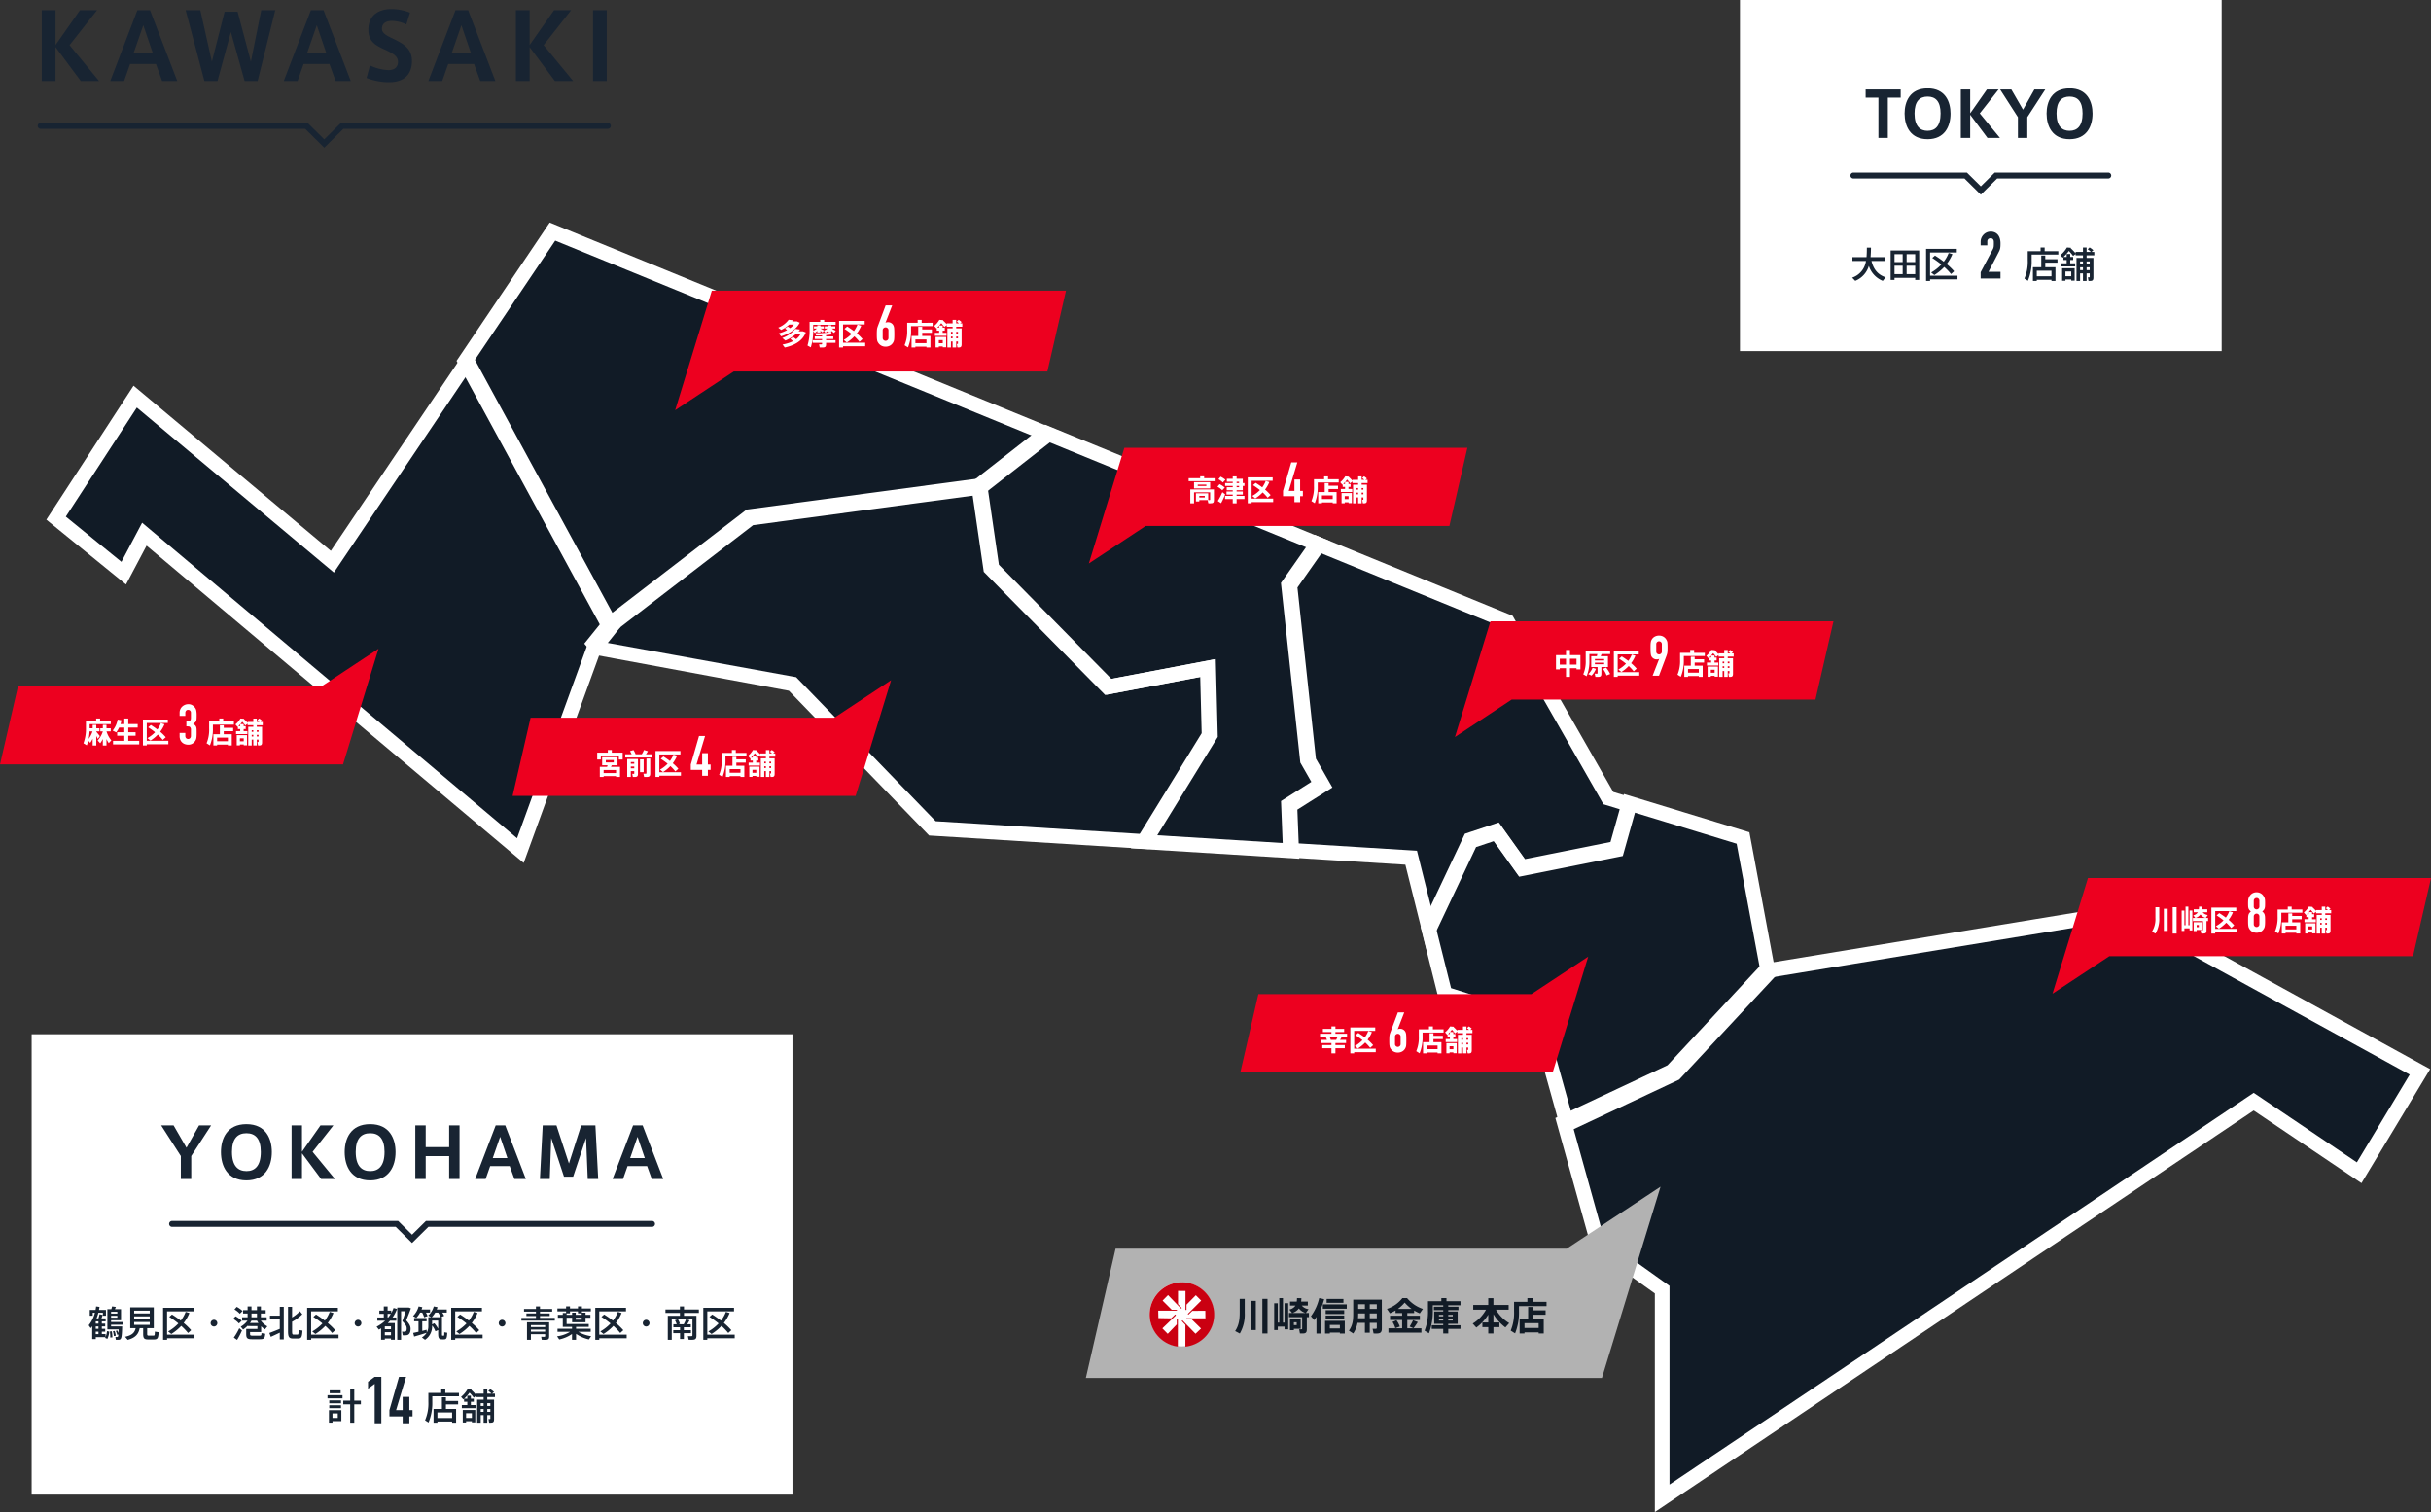 <svg xmlns="http://www.w3.org/2000/svg" xmlns:xlink="http://www.w3.org/1999/xlink" width="1080" height="671.772" viewBox="0 0 1080 671.772"><rect x="0" y="0" width="1080" height="671.772" fill="#333333" stroke="none"/><defs><clipPath id="a"><rect width="1080" height="572.904" fill="none"/></clipPath><clipPath id="b"><rect width="28.665" height="28.583" fill="none"/></clipPath><clipPath id="c"><rect width="138.346" height="15.763" fill="none"/></clipPath></defs><g transform="translate(-405.939 -4007.48)"><path d="M0,0H338V204.54H0Z" transform="translate(420 4466.987)" fill="#fff"/><path d="M0,0H214V156H0Z" transform="translate(1178.939 4007.48)" fill="#fff"/><path d="M335.715,309.262l-7.26-7.176H229.1a1.315,1.315,0,1,1,0-2.63H329.536l6.179,6.108,6.179-6.108H442.33a1.315,1.315,0,0,1,0,2.63H342.975Z" transform="translate(253.285 4250.47)" fill="#182432"/><path d="M355.085,310.469l-8.481-8.383H229.1a1.315,1.315,0,1,1,0-2.63H347.685l7.4,7.315,7.4-7.315H481.071a1.315,1.315,0,0,1,0,2.63h-117.5Z" transform="translate(194.915 3762.635)" fill="#182432"/><path d="M-132.16-2.624l-.736.176a7.752,7.752,0,0,1,.4,2.1l.864-.1A7.785,7.785,0,0,0-132.16-2.624Zm3.584-2.752V-6.592h-5.136V-7.36h4.416v-4.928h-2.72l.432-.992-1.68-.24c-.08.352-.192.784-.336,1.232h-1.76v8.976h5.008l-.08,1.648a8.281,8.281,0,0,0-.544-1.168l-.656.24a6.471,6.471,0,0,1,.64,1.712l.512-.128c-.1,1.056-.24,1.1-.464,1.1-.208,0-.576-.016-.848-.032l.176,1.264c.3.016.7.016.944.016,1.488,0,1.744-.3,1.888-5.952h-4.928v-.768Zm-5.136-3.136V-9.36h2.768v.848Zm2.768-2.624v.8h-2.768v-.8ZM-136.16.08v-1.3h-1.664V-2.3h1.5V-3.552h-1.5V-4.624h1.5V-5.856h-1.5V-6.88h1.7V-8.192H-138c.224-.544.416-1.088.56-1.536l-1.408-.32c-.112.512-.272,1.2-.48,1.856h-.848a20.7,20.7,0,0,0,.816-2.5h2v1.3h1.376v-2.544h-3.1l.24-1.36-1.52-.208c-.064.544-.144,1.056-.24,1.568h-2.576v2.544h1.328v-1.3h.96a14.288,14.288,0,0,1-2.768,5.552l.9,1.3.672-.848V1.024h1.568V.144h4.336l-.192.336,1.008.432a9.081,9.081,0,0,0,.864-3.232l-1.024-.208A8.314,8.314,0,0,1-136.16.08Zm-3.152-3.632h-1.216V-4.624h1.216Zm0-2.3h-1.216V-6.88h1.216ZM-140.528-2.3h1.216v1.088h-1.216Zm6.272-.048A13.489,13.489,0,0,1-134.08.32l.944-.064a13.609,13.609,0,0,0-.272-2.736Zm19.984.032c-.032,1.664-.08,1.792-.688,1.792h-2c-.576,0-.72-.144-.72-.832V-3.84h2.944V-13.1H-125.2V-3.84h2.4c-.4,1.856-1.456,3.152-4.688,3.824l1.168,1.376c3.568-.976,4.8-2.656,5.312-5.2h1.552v2.5c0,2.048.448,2.528,2.32,2.528h2.3c1.728,0,2.08-.368,2.256-3.232Zm-9.184-9.312h6.912v1.248h-6.912Zm0,2.528h6.912v1.248h-6.912Zm0,2.528h6.912v1.264h-6.912Zm26.8,5.6h-12.176V-11.3H-96.96v-1.6h-13.648V1.344h1.776V.64h12.176Zm-11.7-1.424,1.408,1.136a21.6,21.6,0,0,0,4.4-3.6A26.245,26.245,0,0,1-99.52-1.7l1.376-1.248a27.735,27.735,0,0,0-3.312-3.216,18.972,18.972,0,0,0,2.544-4.416l-1.664-.5A15.141,15.141,0,0,1-102.752-7.2a47.3,47.3,0,0,0-3.9-2.72l-1.216,1.056a44.843,44.843,0,0,1,4.048,2.912A19.359,19.359,0,0,1-108.352-2.4ZM-88-7.568A1.5,1.5,0,0,0-89.488-6.08,1.5,1.5,0,0,0-88-4.592,1.5,1.5,0,0,0-86.512-6.08,1.5,1.5,0,0,0-88-7.568Zm11.488-2.688,1.216-1.216a12.33,12.33,0,0,0-2.592-1.84L-78.9-12.16A10.445,10.445,0,0,1-76.512-10.256Zm-.4,4.32,1.216-1.2A11.2,11.2,0,0,0-78.432-9.12L-79.44-7.968A10.008,10.008,0,0,1-76.912-5.936Zm9.04,5.424h-3.056c-.832,0-1.04-.128-1.04-.768v-.848h4.928v-2.56a10.76,10.76,0,0,0,1.68,1.376l1.072-1.344A9.12,9.12,0,0,1-67.2-7.2h2.624V-8.7h-2.576v-1.664h2.128v-1.488h-2.128V-13.5H-68.9v1.648h-2.432V-13.5h-1.728v1.648h-2.016v1.488h2.016V-8.7H-75.5v1.5h2.416a9.968,9.968,0,0,1-3.024,2.688l1.04,1.28a13.019,13.019,0,0,0,2.1-1.76v.208H-68.7V-3.5H-73.68v2.24c0,1.9.5,2.352,2.592,2.352h3.344c1.952,0,2.32-.3,2.528-2.448l-1.68-.288C-66.928-.608-67.008-.512-67.872-.512Zm-3.456-9.856H-68.9V-8.7h-2.432Zm-.656,4.208a10.266,10.266,0,0,0,.656-1.04h2.448a9.778,9.778,0,0,0,.608,1.04Zm-7.2,6.5,1.44,1.04a31.213,31.213,0,0,0,2.192-4.208l-1.216-.992A25.707,25.707,0,0,1-79.184.336Zm20.416-9.744H-63.12V-7.76h4.352v4.224c-1.536.656-3.52,1.424-4.624,1.824l.64,1.728c1.024-.448,2.624-1.2,3.984-1.856V1.152h1.776v-14.48h-1.776ZM-50.4-3.056c-.016,1.936-.08,2.064-.608,2.064h-1.616c-.512,0-.672-.192-.672-1.552V-6.7a19.175,19.175,0,0,0,4.544-3.328l-1.088-1.344A15.477,15.477,0,0,1-53.3-8.608v-4.72H-55.1V-2.56c0,2.72.512,3.328,2.336,3.328h1.888c1.648,0,2-.4,2.192-3.536Zm17.744,2.08H-44.832V-11.3H-32.96v-1.6H-46.608V1.344h1.776V.64h12.176ZM-44.352-2.4l1.408,1.136a21.6,21.6,0,0,0,4.4-3.6A26.245,26.245,0,0,1-35.52-1.7l1.376-1.248A27.735,27.735,0,0,0-37.456-6.16a18.972,18.972,0,0,0,2.544-4.416l-1.664-.5A15.141,15.141,0,0,1-38.752-7.2a47.3,47.3,0,0,0-3.9-2.72l-1.216,1.056a44.841,44.841,0,0,1,4.048,2.912A19.359,19.359,0,0,1-44.352-2.4ZM-24-7.568A1.5,1.5,0,0,0-25.488-6.08,1.5,1.5,0,0,0-24-4.592,1.5,1.5,0,0,0-22.512-6.08,1.5,1.5,0,0,0-24-7.568Zm23.488-5.1-.928-.336H-6.576V1.344h1.7v-12.7h2.016c-.4,1.344-.9,2.864-1.456,4.4C-2.864-5.552-2.384-4.7-2.384-3.76c0,.832-.16,1.392-.816,1.472A6.526,6.526,0,0,1-4.432-2.32l.288,1.632A7.6,7.6,0,0,0-2.208-.752C-1.04-1.008-.656-2.272-.656-3.6c0-1.152-.56-2.192-1.936-3.712C-1.84-9.168-1.12-10.96-.512-12.672Zm-7.712-.144A13.124,13.124,0,0,1-9.248-10.56v-1.088h-1.616V-13.5h-1.7v1.856h-1.968v1.44h1.968v1.6h-2.864v1.456h3.472A17.7,17.7,0,0,1-15.76-4.5l1.024,1.312.976-.592v5.1H-12.1V.768H-9.36v.544h1.7v-7.44h-3.12c.336-.336.688-.672.992-1.024h2.784V-8.608H-8.656A17.1,17.1,0,0,0-6.672-12.4ZM-12.1-.688V-2.064H-9.36V-.688Zm2.736-2.7H-12.1v-1.28H-9.36Zm-1.5-5.216v-1.6h1.408a13.68,13.68,0,0,1-1.12,1.6Zm14.448-2.16h.9a8.964,8.964,0,0,1,.88,2.08l1.52-.528a7.814,7.814,0,0,0-.72-1.552H8v-1.376H4.224c.128-.336.24-.688.336-1.04L2.912-13.5A9.768,9.768,0,0,1,.432-9.216l1.456.8A11.552,11.552,0,0,0,3.584-10.768ZM14.32-2.016c0,1.44-.048,1.52-.24,1.52h-.528c-.224,0-.256-.112-.256-.992V-8.72h-.432l1.392-.592a9.257,9.257,0,0,0-.832-1.456h2v-1.376H10.96c.128-.336.256-.688.352-1.04L9.648-13.5A8.8,8.8,0,0,1,7.184-9.456L8.5-8.72H7.232v3.952a5.746,5.746,0,0,1-.656,2.816L6.448-3.136l-1.92.5V-6.912H6.464V-8.336H.928v1.424H2.864v4.656L.5-1.728.928-.112c1.44-.4,3.888-1.136,5.552-1.68A6.55,6.55,0,0,1,4.368.288L5.76,1.328A7.054,7.054,0,0,0,8.9-4.736v-.32a8.916,8.916,0,0,1,1.456,2.592L11.6-3.008v1.5c0,2.112.336,2.64,1.776,2.656h.768c1.072-.016,1.36-.352,1.488-2.96ZM9.888-6.032,8.9-5.52v-1.7h2.7v3.648A11.689,11.689,0,0,0,9.888-6.032ZM12.7-8.72H8.736A10.709,10.709,0,0,0,10.3-10.768h1.3A9.261,9.261,0,0,1,12.7-8.72ZM31.344-.976H19.168V-11.3H31.04v-1.6H17.392V1.344h1.776V.64H31.344ZM19.648-2.4l1.408,1.136a21.6,21.6,0,0,0,4.4-3.6A26.245,26.245,0,0,1,28.48-1.7l1.376-1.248A27.735,27.735,0,0,0,26.544-6.16a18.972,18.972,0,0,0,2.544-4.416l-1.664-.5A15.141,15.141,0,0,1,25.248-7.2a47.3,47.3,0,0,0-3.9-2.72L20.128-8.864a44.842,44.842,0,0,1,4.048,2.912A19.359,19.359,0,0,1,19.648-2.4ZM40-7.568A1.5,1.5,0,0,0,38.512-6.08,1.5,1.5,0,0,0,40-4.592,1.5,1.5,0,0,0,41.488-6.08,1.5,1.5,0,0,0,40-7.568Zm16.832-.848v-.816h4.32V-10.4h-4.32v-.784h5.424v-1.2H56.832V-13.5H55.04v1.12h-5.3v1.2h5.3v.784H50.8v1.168h4.24v.816H48.576V-7.2H63.424V-8.416Zm4.08,1.936H51.056V1.344H52.8V-1.168h6.336v.816c0,.272-.112.352-.528.352-.384,0-.9,0-1.248-.032l.256,1.36c.448.016,1.04.032,1.456.032,1.408,0,1.84-.336,1.84-1.568ZM59.136-5.2v.864H52.8V-5.2ZM52.8-2.3v-.912h6.336V-2.3ZM79.568-.272a15.594,15.594,0,0,1-5.7-1.968H79.36V-3.6h-6.5v-.816H78.5V-5.68h-9.84V-8.5h2.432v2.032h5.984V-8.5h2.16v-1.28h-2.16v-.96H75.456v-.56h3.968v-1.312H75.456v-.912H73.712v.912H70.16v-.912H68.432v.912H64.576V-11.3h3.856v.7H66.96v.816H64.784V-8.5H66.96v4.08h4.1V-3.6H64.624v1.36h5.568A14.471,14.471,0,0,1,64.416-.224l.96,1.408a15.76,15.76,0,0,0,5.68-2.432V1.344h1.808V-1.312a16.327,16.327,0,0,0,5.7,2.48Zm-4.192-7.36H72.72V-8.5h2.656Zm-6.72-2.784h1.5v-.88h3.552v.88h1.664v.64H72.72v-.96H71.088v.96H68.656ZM95.344-.976H83.168V-11.3H95.04v-1.6H81.392V1.344h1.776V.64H95.344ZM83.648-2.4l1.408,1.136a21.6,21.6,0,0,0,4.4-3.6A26.245,26.245,0,0,1,92.48-1.7l1.376-1.248A27.735,27.735,0,0,0,90.544-6.16a18.972,18.972,0,0,0,2.544-4.416l-1.664-.5A15.141,15.141,0,0,1,89.248-7.2a47.3,47.3,0,0,0-3.9-2.72L84.128-8.864a44.843,44.843,0,0,1,4.048,2.912A19.359,19.359,0,0,1,83.648-2.4ZM104-7.568a1.5,1.5,0,0,0-1.488,1.488A1.5,1.5,0,0,0,104-4.592a1.5,1.5,0,0,0,1.488-1.488A1.5,1.5,0,0,0,104-7.568Zm19.9,5.936V-2.944h-3.152V-4.256h3.088V-5.568h-1.584c.4-.624.768-1.264,1.04-1.792l-1.552-.48a18.2,18.2,0,0,1-1.056,2.272h-2.352l.656-.24a7.321,7.321,0,0,0-.9-2.032l-1.312.48a6.721,6.721,0,0,1,.784,1.792H116.1v1.312h2.96v1.312h-3.008v1.312h3.008V.976h1.7V-1.632Zm3.52-8.976v-1.536h-6.608V-13.5h-1.808v1.36h-6.432v1.536h6.432V-9.36h-5.392v10.7h1.76v-9.2h9.2V-.72c0,.368-.144.448-.656.448-.416,0-.976,0-1.36-.032l.32,1.616c.432.016,1.024.016,1.472.016,1.5,0,2-.4,2-1.84V-9.36h-5.536v-1.248Zm15.92,9.632H131.168V-11.3H143.04v-1.6H129.392V1.344h1.776V.64h12.176ZM131.648-2.4l1.408,1.136a21.6,21.6,0,0,0,4.4-3.6A26.245,26.245,0,0,1,140.48-1.7l1.376-1.248a27.736,27.736,0,0,0-3.312-3.216,18.972,18.972,0,0,0,2.544-4.416l-1.664-.5A15.141,15.141,0,0,1,137.248-7.2a47.3,47.3,0,0,0-3.9-2.72l-1.216,1.056a44.841,44.841,0,0,1,4.048,2.912A19.358,19.358,0,0,1,131.648-2.4Z" transform="translate(589 4601.412)" fill="#182432"/><path d="M-6.368-9.92H-8.144v5.168h-3.712v6.1h1.712v-.5h6.528v.5H-1.84v-6.1H-6.368v-2H-.944V-8.288H-6.368Zm2.752,9.2h-6.528V-3.2h6.528ZM-6.64-11.856V-13.5H-8.448v1.648H-14.16v4A19.062,19.062,0,0,1-15.632.288l1.536.992a22.335,22.335,0,0,0,1.68-9.152v-2.48H-.576v-1.5ZM1.12,1.264H2.592V.7H5.168v.5h1.52V-4.3H1.12ZM5.168-2.848v2.1H2.592v-2.1Zm10.256-7.184v-1.5H14.1l.9-.752a9.738,9.738,0,0,0-1.68-1.248l-.848.816a8.758,8.758,0,0,1,1.44,1.184H12V-13.5H10.384v1.968H7.12v.624A23.733,23.733,0,0,0,4.912-13.2l.1-.176L3.264-13.52A12.686,12.686,0,0,1,.352-10.1L1.376-8.96l.32-.288v1.312h1.44V-6.48H.7V-5.1H6.928V-6.48H4.72V-7.936h1.3V-9.312H4.72v-1.3H3.136v1.3H1.76a18.4,18.4,0,0,0,2.352-2.672A17.953,17.953,0,0,1,5.984-9.76l1.136-.864v.592h3.264v1.168H7.5V1.344H9.1V-2h1.28V1.344H12V-2h1.376V-.464c0,.16-.064.208-.272.208-.16,0-.368,0-.544-.016l.272,1.616h.7c1.12,0,1.488-.336,1.488-1.568v-8.64H12v-1.168Zm-5.04,2.72V-6.08H9.1V-7.312ZM9.1-3.456V-4.72h1.28v1.264Zm2.9,0V-4.72h1.376v1.264Zm1.376-3.856V-6.08H12V-7.312Z" transform="translate(610.408 4638.197)" fill="#182432"/><path d="M-1.264-4.208h-5.52V1.328h1.568V.672h3.952Zm-1.6,1.44V-.752H-5.216V-2.768Zm1.28-10.256H-6.448v1.312h4.864Zm.16,4.464H-6.64v1.3h5.216ZM-6.64-5.088h5.216v-1.3H-6.64ZM7.408-8.448H4.464V-13.5H2.656v5.056H-.416v1.664H2.656V1.344H4.464V-6.784H7.408ZM-7.424-9.456H-.752v-1.392H-7.424Z" transform="translate(558.861 4638.197)" fill="#182432"/><path d="M-6.293,0V-17.516l-2.958,2.175v-3.132l2.958-2.175h2.958V0ZM6.148,0V-3.074H.261V-5.858l4.263-14.79H7.656L3.219-5.858H6.148v-5.887H9.106v5.887h1.421v2.784H9.106V0Z" transform="translate(578.685 4639.826)" fill="#182432"/><path d="M-94.627-23.808l-5.58,9.92-5.735-9.92h-5.518l8.742,13.609V0H-98.1V-10.2l8.835-13.609Zm21.049-.558c-8.742,0-11.315,6.572-11.315,12.369C-84.894-5.7-82.011.62-73.579.62c8.4,0,11.284-6.324,11.284-12.586C-62.295-17.794-64.868-24.366-73.579-24.366Zm0,20.863C-77.237-3.5-80-5.7-80-12.028c0-5.921,2.48-8.308,6.417-8.308s6.386,2.387,6.386,8.308C-67.193-5.766-69.859-3.5-73.579-3.5Zm29.388-8.556,9.238-11.749h-5.735L-48.9-12.09V-23.808h-4.619V0H-48.9V-11.408L-40.408,0h6.138Zm25.575-12.307c-8.742,0-11.315,6.572-11.315,12.369C-29.93-5.7-27.047.62-18.615.62c8.4,0,11.284-6.324,11.284-12.586C-7.331-17.794-9.9-24.366-18.615-24.366Zm0,20.863c-3.658,0-6.417-2.2-6.417-8.525,0-5.921,2.48-8.308,6.417-8.308s6.386,2.387,6.386,8.308C-12.229-5.766-14.9-3.5-18.615-3.5ZM16.477-23.808v9.641H6.061v-9.641H1.442V0H6.061V-10.168H16.477V0H21.1V-23.808Zm24.924,0H37.153L28.039,0h4.65L34.7-5.735h8.68L45.461,0h5.084ZM35.851-9.3l3.286-9.455L42.361-9.3Zm45.6-14.508H75.128L69.7-6.882,64.154-23.808H58.047L56.807,0h4.371l.651-18.2L67.5-1.023h4.061L77.3-18.2,78.042,0h4.65Zm20.987,0H98.192L89.078,0h4.65l2.015-5.735h8.68L106.5,0h5.084ZM96.891-9.3l3.286-9.455L103.4-9.3Z" transform="translate(589 4531.288)" fill="#182432"/><path d="M-113.16-15.949l12.218-15.539h-7.585l-10.865,15.5v-15.5H-125.5V0h6.109V-15.088L-108.158,0h8.118Zm35.752-15.539h-5.617L-95.079,0h6.15l2.665-7.585h11.48L-72.037,0h6.724ZM-84.747-12.3-80.4-24.805-76.137-12.3ZM-28-31.488-32.6-8.61l-5.9-22.181H-44.28L-49.938-8.61l-5.125-22.878h-6.519L-53.259,0h5.822l5.945-21.771L-35.383,0H-29.6l7.831-31.488Zm27.675,0H-5.945L-18,0h6.15l2.665-7.585H2.3L5.043,0h6.724ZM-7.667-12.3l4.346-12.505L.943-12.3Zm38.13-6.56c-2.747-1.312-4.838-2.378-4.838-4.346,0-2.993,2.624-3.526,4.592-3.526a15.266,15.266,0,0,1,6.232,1.6l1.64-5.248a22.5,22.5,0,0,0-8.528-1.6c-3.977,0-9.963,1.763-9.963,9.143,0,5.207,3.034,6.97,7.421,8.938,4.018,1.8,5.74,3.157,5.74,5.33,0,2.911-2.255,3.731-4.223,3.731a21.285,21.285,0,0,1-8.241-2.091L18.778-1.353A27.567,27.567,0,0,0,28.823.533C34.03.533,38.95-1.681,38.95-8.938,38.95-14.555,34.932-16.687,30.463-18.86ZM63.919-31.488H58.3L46.248,0H52.4l2.665-7.585h11.48L69.29,0h6.724ZM56.58-12.3l4.346-12.505L65.19-12.3Zm40.877-3.649,12.218-15.539H102.09L91.225-15.99v-15.5H85.116V0h6.109V-15.088L102.459,0h8.118Zm21.935-15.539V0H125.5V-31.488Z" transform="translate(550 4043.48)" fill="#182432"/><path d="M335.715,309.262l-7.26-7.176H279.1a1.315,1.315,0,1,1,0-2.63h50.436l6.179,6.108,6.179-6.108H392.33a1.315,1.315,0,0,1,0,2.63H342.975Z" transform="translate(950.224 3784.709)" fill="#182432"/><path d="M-14.864-7.52h6.176V-9.2H-15.28c.128-1.36.176-2.784.192-4.24l-1.824-.016c-.016,1.488-.032,2.912-.16,4.256h-6.256v1.68h6.016A9.1,9.1,0,0,1-23.456-.112L-22.08,1.3a10.323,10.323,0,0,0,6.048-6.64A10.651,10.651,0,0,0-9.84,1.312L-8.56-.272C-11.808-1.328-13.92-3.584-14.864-7.52Zm8.512-4.656V.9h1.728V-.032H4.56V.9H6.336V-12.176ZM4.56-7.024H.752v-3.52H4.56Zm-5.568-3.52v3.52H-4.624v-3.52ZM-4.624-5.408h3.616V-1.68H-4.624ZM.752-1.68V-5.408H4.56V-1.68Zm22.592.7H11.168V-11.3H23.04v-1.6H9.392V1.344h1.776V.64H23.344ZM11.648-2.4l1.408,1.136a21.6,21.6,0,0,0,4.4-3.6A26.245,26.245,0,0,1,20.48-1.7l1.376-1.248A27.735,27.735,0,0,0,18.544-6.16a18.972,18.972,0,0,0,2.544-4.416l-1.664-.5A15.141,15.141,0,0,1,17.248-7.2a47.3,47.3,0,0,0-3.9-2.72L12.128-8.864a44.842,44.842,0,0,1,4.048,2.912A19.359,19.359,0,0,1,11.648-2.4Z" transform="translate(1252.227 4130.943)" fill="#182432"/><path d="M-6.368-9.92H-8.144v5.168h-3.712v6.1h1.712v-.5h6.528v.5H-1.84v-6.1H-6.368v-2H-.944V-8.288H-6.368Zm2.752,9.2h-6.528V-3.2h6.528ZM-6.64-11.856V-13.5H-8.448v1.648H-14.16v4A19.062,19.062,0,0,1-15.632.288l1.536.992a22.335,22.335,0,0,0,1.68-9.152v-2.48H-.576v-1.5ZM1.12,1.264H2.592V.7H5.168v.5h1.52V-4.3H1.12ZM5.168-2.848v2.1H2.592v-2.1Zm10.256-7.184v-1.5H14.1l.9-.752a9.738,9.738,0,0,0-1.68-1.248l-.848.816a8.758,8.758,0,0,1,1.44,1.184H12V-13.5H10.384v1.968H7.12v.624A23.733,23.733,0,0,0,4.912-13.2l.1-.176L3.264-13.52A12.686,12.686,0,0,1,.352-10.1L1.376-8.96l.32-.288v1.312h1.44V-6.48H.7V-5.1H6.928V-6.48H4.72V-7.936h1.3V-9.312H4.72v-1.3H3.136v1.3H1.76a18.4,18.4,0,0,0,2.352-2.672A17.953,17.953,0,0,1,5.984-9.76l1.136-.864v.592h3.264v1.168H7.5V1.344H9.1V-2h1.28V1.344H12V-2h1.376V-.464c0,.16-.064.208-.272.208-.16,0-.368,0-.544-.016l.272,1.616h.7c1.12,0,1.488-.336,1.488-1.568v-8.64H12v-1.168Zm-5.04,2.72V-6.08H9.1V-7.312ZM9.1-3.456V-4.72h1.28v1.264Zm2.9,0V-4.72h1.376v1.264Zm1.376-3.856V-6.08H12V-7.312Z" transform="translate(1320.939 4130.943)" fill="#182432"/><path d="M-4.408,0V-2.784L.928-12.847a3.674,3.674,0,0,0,.464-1.319q.058-.565.058-1.406,0-.377-.015-.8a1.935,1.935,0,0,0-.159-.74,1.373,1.373,0,0,0-.435-.537A1.385,1.385,0,0,0,0-17.864a1.462,1.462,0,0,0-1.059.377,1.46,1.46,0,0,0-.391,1.1V-14.7H-4.408v-1.624a4.37,4.37,0,0,1,.348-1.74A4.49,4.49,0,0,1-3.1-19.488a4.343,4.343,0,0,1,1.392-.972,4.219,4.219,0,0,1,1.74-.363,4.336,4.336,0,0,1,1.986.421,3.963,3.963,0,0,1,1.378,1.146A4.994,4.994,0,0,1,4.161-17.6a7.654,7.654,0,0,1,.247,1.972q0,.754-.029,1.261a7.633,7.633,0,0,1-.116.971,4.281,4.281,0,0,1-.29.928q-.2.464-.551,1.131L-.928-2.958H4.408V0Z" transform="translate(1290.272 4131.201)" fill="#182432"/><path d="M-51.17-21.5v3.612h5.684V0h4.172V-17.892H-35.6V-21.5Zm27.524-.5c-7.9,0-10.22,5.936-10.22,11.172,0,5.684,2.6,11.4,10.22,11.4,7.588,0,10.192-5.712,10.192-11.368C-13.454-16.072-15.778-22.008-23.646-22.008Zm0,18.844c-3.3,0-5.8-1.988-5.8-7.7,0-5.348,2.24-7.5,5.8-7.5s5.768,2.156,5.768,7.5C-17.878-5.208-20.286-3.164-23.646-3.164ZM-.462-10.892,7.882-21.5H2.7L-4.718-10.92V-21.5H-8.89V0h4.172V-10.3L2.954,0H8.5ZM23.786-21.5l-5.04,8.96-5.18-8.96H8.582l7.9,12.292V0H20.65V-9.212L28.63-21.5Zm15.652-.5c-7.9,0-10.22,5.936-10.22,11.172,0,5.684,2.6,11.4,10.22,11.4C47.026.56,49.63-5.152,49.63-10.808,49.63-16.072,47.306-22.008,39.438-22.008Zm0,18.844c-3.3,0-5.8-1.988-5.8-7.7,0-5.348,2.24-7.5,5.8-7.5s5.768,2.156,5.768,7.5C45.206-5.208,42.8-3.164,39.438-3.164Z" transform="translate(1285.939 4068.761)" fill="#182432"/><g transform="translate(405.939 4106.349)"><path d="M10.846,128.5l29.932,24.336L49.909,135.6l166.4,139.934,32.47-89.234,89.289,16.224,61.892,63.885,213.078,13.182,15.22,60.841,41.6,13.182,27.395,98.361,28.411,20.281v92.275l261.78-175.426,46.674,31.435,26.889-44.617L931.643,304.943,771.327,331.308,760.166,271.48,700.3,253.228l-44.644-78.08L231.533,1.748,192.861,59.124l-59.75,88.644L45.852,74.758Z" transform="translate(14.07 2.267)" fill="#111b26"/><path d="M196.3,24.106l67.624,124.426-8.906,11.2-34,93.514L53.489,112.286l-9.134,17.255-35.392-28.8L47.7,41.227l87.64,73.374M51.514,102.109,218.081,242.272l31.183-85.757,6.883-8.661L195.71,36.647l-59,87.59-87.553-73.3L17.613,99.387l24.7,20.094Z" transform="translate(11.629 31.272)" fill="#fff"/><path d="M96.337,61.831,132.573,8.036,345.166,95.005l-24.9,19.474L218.773,128.113l-.864.113L157.6,174.562ZM130.131,0l-41.4,61.468,66.8,122.9L220.5,134.449l101.507-13.634.875-.117,35.139-27.473Z" transform="translate(114.087)" fill="#fff"/><path d="M364.343,214.742l-97.59-6.042-62.285-64.323-86.813-16.072-4.087-4.859,8.789-10.9,63.328-48.654.861-.115L292.106,49.6l5.66,38.8,49.974,50.717,46.368-8.8L395,164.9Zm-94.67-12.389L360.845,208l27.59-44.861-.639-25-42.253,8.011-53.914-54.7L286.59,56.9,188.275,70.114l-61.635,47.351-4.261,5.366,85.313,15.511Z" transform="translate(146.007 63.636)" fill="#fff"/><path d="M334.524,232.214l-74.835-4.634,31.459-51.146-.641-25-42.251,8.013L194.338,104.74l-5.775-39.593,33-25.8,126.59,51.787L333.7,111.723l8.2,76.028,7.321,12.81-15.559,9.828Zm-63.6-10.462,56.811,3.515L327,206.887l13.469-8.507-4.9-8.578-.076-.675-8.534-79.14,11.174-15.915L222.6,46.8,195.554,67.947l4.923,33.742,49.977,50.716,46.365-8.8.887,34.59Z" transform="translate(242.709 50.445)" fill="#fff"/><path d="M313.677,245.692l-9.586-38.339-54.252-3.359-.988-24.923,13.469-8.507-4.9-8.578-.074-.675-8.534-79.14,15.01-21.383,87.9,35.959,44.732,78.281,11.263,3.437-7.032,25.022-46.039,9.205-11.286-15.8-7.857,2.621Zm-57.565-47.836,53.138,3.292,6.324,25.29,15.233-32.224,15.056-5.022L357.5,205.481l37.994-7.6,4.232-15.049-7.643-2.332-44.9-78.578L266.162,68.782,255.547,83.905l8.2,76.03,7.319,12.809L255.5,182.572Z" transform="translate(320.26 77.954)" fill="#fff"/><path d="M338.821,262.485l-13-46.687L284.011,202.54l-8.05-32.191,19.621-41.511,15.061-5.022L322.276,140.1l37.994-7.6,5.991-21.319,55.718,17,11.868,63.65L390.792,238.06Zm-49.377-65.051,41.709,13.223,11.872,42.658L386.884,232.7l39.961-42.9-10.54-56.54-45.573-13.9-5.27,18.752-46.039,9.205-11.284-15.8-7.859,2.619-17.436,36.892Z" transform="translate(355.212 142.714)" fill="#fff"/><path d="M353.27,302.625,324.322,281.95,310.3,231.58l46-21.62,41.176-44.206L556.2,139.635l125.91,69.127-23.473,38.98-45.83-30.884L353.27,390.89Zm40.955-142.937-41.838,44.918-49.834,23.42,16.113,57.886,28.093,20.064V403.1L612.8,224.7l47.882,32.27,30.51-50.654L557.365,132.844Z" transform="translate(388.427 169.807)" fill="#fff"/><path d="M296.514,49.082H157.2l-26.044,17.2,16.276-53.1H304.771Z" transform="translate(168.796 17.099)" fill="#ed001f"/><g clip-path="url(#a)"><path d="M177.037,16.094l-2.968,7.644.05.05a1.025,1.025,0,0,1,.4-.167,3.252,3.252,0,0,1,.7-.062,2.566,2.566,0,0,1,1.277.329,2.643,2.643,0,0,1,.925.844,3.149,3.149,0,0,1,.279.565,4.332,4.332,0,0,1,.181.741c.032.306.057.7.076,1.162s.025,1.059.025,1.777q0,.9-.025,1.471c-.018.382-.044.7-.076.956a3.761,3.761,0,0,1-.192.691,5.033,5.033,0,0,1-.3.588,3.526,3.526,0,0,1-1.369,1.3,4,4,0,0,1-1.934.462,3.872,3.872,0,0,1-1.916-.471,3.715,3.715,0,0,1-1.357-1.292,3.284,3.284,0,0,1-.32-.588,2.776,2.776,0,0,1-.167-.691,6.458,6.458,0,0,1-.1-.956q-.027-.576-.027-1.471,0-.844.027-1.393c.016-.368.041-.686.076-.958a3.851,3.851,0,0,1,.156-.7c.066-.213.142-.437.229-.677l3.428-9.151Zm-1.664,11.068a1.237,1.237,0,0,0-.385-.945,1.295,1.295,0,0,0-1.79,0,1.229,1.229,0,0,0-.385.945v3.376a1.236,1.236,0,0,0,.385.945,1.3,1.3,0,0,0,1.79,0,1.244,1.244,0,0,0,.385-.945Z" transform="translate(219.332 20.716)" fill="#fff"/><path d="M188.055,20.215v1.471H178.47v1.779a19.338,19.338,0,0,1-1.355,7.7l-1.527-.961a16.049,16.049,0,0,0,1.17-6.724V20.215H181.4V18.9h1.79v1.317Zm-4.621,2.946h4.291v1.512h-4.291v1.409h3.646V31.2h-1.762v-.382h-4.925V31.2h-1.7V26.082h2.962V21.99h1.778Zm1.884,4.46H180.4v1.658h4.923Z" transform="translate(226.273 24.325)" fill="#fff"/><path d="M191.111,21.966V22.7h2.41v7.051c0,1.16-.343,1.473-1.371,1.473-.13,0-.3,0-.487-.011l-.288-1.594a3.206,3.206,0,0,0,.357.014c.13,0,.169-.025.169-.13v-.961h-.79v2.671h-1.593V28.543h-.737v2.683H187.2V22.7h2.318v-.736h-2.593V21.24l-1.08.842a13.719,13.719,0,0,0-1.382-1.7c-.263.357-.552.711-.856,1.052h1.5v.949h.947v1.34h-.947v.949h1.71v1.368h-5.186V24.676h1.909v-.949h-1.064V22.6l-.146.133-.986-1.132a9.772,9.772,0,0,0,2.289-2.7l1.714.142-.094.146a18.231,18.231,0,0,1,1.673,1.711v-.423h2.593V18.926h1.593v1.551h1.2a7.775,7.775,0,0,0-.95-.8l.845-.789a7.886,7.886,0,0,1,1.316,1.011l-.687.579h.989v1.489Zm-9.164,4.551h4.7v4.618h-1.5v-.382H183.4v.435h-1.449Zm1.593-5c-.277.3-.554.592-.842.869h.842Zm-.144,7.8h1.751v-1.37H183.4Zm5.385-4.327h.737v-.75h-.737Zm.737,1.356h-.737v.775h.737Zm1.593-1.356h.79v-.75h-.79Zm.79,1.356h-.79v.775h.79Z" transform="translate(233.688 24.311)" fill="#fff"/><path d="M152.33,26.258l-1.039-1.306a17.3,17.3,0,0,0,3.7-1.445c-.277-.238-.579-.487-.934-.736l1.224-.855c.407.252.762.487,1.08.725a8.809,8.809,0,0,0,1.659-1.594h-2.094a14.744,14.744,0,0,1-3.568,2.37l-1.289-1.027a10.588,10.588,0,0,0,4.632-3.513l1.922.238-.368.512h2.094l1.288.565c-1.474,2.868-4.609,4.908-8.308,6.068m10.995-1.738c-1.4,3.646-4.781,5.711-9.361,6.722l-1-1.34a16.729,16.729,0,0,0,4.673-1.487,12.3,12.3,0,0,0-1.213-1l1.277-.83a15.531,15.531,0,0,1,1.318.947,7.143,7.143,0,0,0,1.87-2.079h-2.213a18.148,18.148,0,0,1-4.424,2.685l-1.38-1.132a13.026,13.026,0,0,0,5.779-4.039l2.119.277-.634.789h1.886Z" transform="translate(194.675 24.295)" fill="#fff"/><path d="M165,27.951h4.213v1.185H165v.59c0,1.173-.368,1.489-1.673,1.489-.33,0-.79,0-1.158-.014l-.291-1.393c.277.025.659.025.95.025s.394-.053.394-.249v-.448H159.05V27.951h4.174v-.524h-3.252V26.281h3.252v-.462c-.948.055-1.87.066-2.659.055l-.38-1.041a34.769,34.769,0,0,0,6.832-.448h-1.108V23.7a5.72,5.72,0,0,1-1.224.919L164,23.69l-.579.814a11.528,11.528,0,0,0-.925-.736v.723h-1.394v-.67a7.444,7.444,0,0,1-1.172.908l-.645-.855a24.666,24.666,0,0,1-1.067,7.275l-1.474-.828a22.383,22.383,0,0,0,.934-7.145v-3.38h4.726v-.9h1.765v.9h5.081v1.288h-9.965v2.7a5.838,5.838,0,0,0,1.62-1.027h-1.279v-.972h1.476v-.476H162.5v.476h1.529v.972H162.5v.025c.581.277,1.2.62,1.554.83l-.05.08a5.029,5.029,0,0,0,1.618-.935H164.4v-.972h1.513v-.476h1.41v.476h1.765v.972h-1.515a5.439,5.439,0,0,0,1.753.972l-.726.988a6.607,6.607,0,0,1-1.277-.947v.618h-.183l.524.961A25.172,25.172,0,0,1,165,25.7v.579h3.2v1.146H165Z" transform="translate(201.993 24.325)" fill="#fff"/><path d="M174.481,30.387h-9.848v.553h-1.751V19.1h11.363v1.578h-9.612V28.8h9.848Zm-6.07-5.487a36.6,36.6,0,0,0-3.147-2.248l1.224-1.052c1.08.682,2.08,1.368,2.975,2.052a12.261,12.261,0,0,0,1.593-2.907l1.659.5a14.777,14.777,0,0,1-1.961,3.433A22.444,22.444,0,0,1,173.3,27.19l-1.371,1.224a19.267,19.267,0,0,0-2.263-2.434,16.817,16.817,0,0,1-3.357,2.738l-1.382-1.132a14.983,14.983,0,0,0,3.488-2.685" transform="translate(209.898 24.585)" fill="#fff"/><path d="M107.5,105.555H242.437L267.66,88.9l-15.764,51.4H99.5Z" transform="translate(128.22 114.436)" fill="#ed001f"/><path d="M139.145,117.435V114.8h-5.051v-2.386l3.657-12.673h2.685l-3.806,12.673h2.515v-5.043h2.536v5.043h1.22V114.8h-1.22v2.635Z" transform="translate(172.8 128.385)" fill="#fff"/><path d="M151.736,103.745v1.434h-9.328v1.729a18.809,18.809,0,0,1-1.321,7.493l-1.488-.935a15.583,15.583,0,0,0,1.14-6.546v-3.175h4.513v-1.283h1.742v1.283Zm-4.5,2.868h4.179v1.473h-4.179v1.37h3.552v4.981h-1.719v-.371h-4.792v.371h-1.652v-4.981h2.881v-3.982h1.73Zm1.833,4.341h-4.792v1.615h4.792Z" transform="translate(179.894 131.886)" fill="#fff"/><path d="M154.7,105.449v.716h2.346v6.866c0,1.128-.334,1.434-1.332,1.434-.128,0-.3,0-.474-.014l-.281-1.548a2.95,2.95,0,0,0,.343.014c.13,0,.167-.025.167-.128v-.935H154.7v2.6h-1.549v-2.6h-.719v2.612H150.9v-8.3h2.257v-.716h-2.527v-.707l-1.051.821a12.693,12.693,0,0,0-1.346-1.651c-.256.345-.538.691-.833,1.022h1.462v.924h.922v1.306h-.922v.922h1.664v1.333h-5.049v-1.333h1.861v-.922H146.3v-1.1l-.142.126-.961-1.1a9.545,9.545,0,0,0,2.231-2.626l1.664.142-.089.14a17.257,17.257,0,0,1,1.627,1.665V104h2.527V102.49H154.7V104h1.167a7.685,7.685,0,0,0-.922-.782l.819-.769a7.572,7.572,0,0,1,1.282.988l-.666.563h.961v1.448Zm-8.919,4.43h4.575v4.5H148.9V114h-1.7v.425h-1.41Zm1.552-4.865c-.272.293-.54.574-.822.844h.822Zm-.142,7.593h1.7v-1.331h-1.7Zm5.241-4.213h.716v-.73h-.716Zm.719,1.317h-.716v.757h.716ZM154.7,108.4h.769v-.73H154.7Zm.769,1.317H154.7v.757h.769Z" transform="translate(187.103 131.872)" fill="#fff"/><path d="M127.241,103.628v3.063H125.55v-1.626h-8v1.626h-1.627v-3.063h4.728v-1.166h1.767v1.166Zm-5.193,6.329h4.012v4.481h-1.755v-.357h-5.523v.357h-1.694v-4.481h3.229l.217-.7h-2.41v-3.6h6.834v3.6h-2.577Zm2.257,1.4h-5.523V112.7h5.523Zm-4.55-3.369h3.525v-1.077h-3.525Z" transform="translate(149.385 131.886)" fill="#fff"/><path d="M133.362,104.378v1.42H121.367v-1.42h2.845a8.049,8.049,0,0,0-.744-1.4l1.552-.5a8.044,8.044,0,0,1,.961,1.9h2.728a13,13,0,0,0,.989-1.921l1.742.563c-.243.412-.552.885-.883,1.359Zm-6.344,8.657c0,1.114-.359,1.423-1.488,1.423-.215,0-.524,0-.783-.014l-.268-1.4c.192.014.437.027.616.027.22,0,.281-.053.281-.22v-.986h-1.538v2.573h-1.6v-7.978h4.781Zm-3.179-4.469h1.538v-.743h-1.538Zm1.538,1.256h-1.538v.782h1.538Zm4.179,2.484h-1.627V106.62h1.627Zm1.243-6.031h1.678V112.9c0,1.217-.4,1.562-1.664,1.562-.323,0-.73-.014-1.064-.027l-.3-1.457c.268.023.641.037.922.037.334,0,.423-.064.423-.3Z" transform="translate(156.4 131.88)" fill="#fff"/><path d="M138.537,113.648h-9.585v.537h-1.707V102.658h11.061v1.537h-9.354v7.9h9.585Zm-5.907-5.341a35.758,35.758,0,0,0-3.065-2.191l1.192-1.022c1.053.666,2.023,1.331,2.9,2a11.839,11.839,0,0,0,1.552-2.832l1.616.487a14.355,14.355,0,0,1-1.911,3.344,21.435,21.435,0,0,1,2.474,2.447l-1.332,1.189a18.782,18.782,0,0,0-2.206-2.37,16.2,16.2,0,0,1-3.266,2.665l-1.346-1.1a14.687,14.687,0,0,0,3.4-2.614" transform="translate(163.974 132.138)" fill="#fff"/><path d="M248.767,159.253H370.083L395.307,142.6,379.542,194H240.77Z" transform="translate(310.269 183.553)" fill="#ed001f"/><path d="M276.326,153.44l-2.886,7.429.05.048a1.071,1.071,0,0,1,.387-.16,3.215,3.215,0,0,1,.684-.062,2.583,2.583,0,0,1,2.138,1.144,2.647,2.647,0,0,1,.272.547,3.868,3.868,0,0,1,.174.72c.034.3.06.675.078,1.132s.023,1.029.023,1.725c0,.581-.009,1.057-.023,1.429s-.043.684-.078.933a3.276,3.276,0,0,1-.185.67,4.591,4.591,0,0,1-.286.572,3.387,3.387,0,0,1-1.332,1.265,3.879,3.879,0,0,1-1.877.451,3.776,3.776,0,0,1-1.865-.46,3.614,3.614,0,0,1-1.318-1.256,3.317,3.317,0,0,1-.311-.572,2.632,2.632,0,0,1-.162-.67,6.451,6.451,0,0,1-.1-.933q-.024-.559-.025-1.429,0-.82.025-1.352c.016-.359.041-.668.076-.935a3.839,3.839,0,0,1,.149-.682c.064-.206.142-.425.224-.656l3.332-8.9ZM274.71,164.2a1.2,1.2,0,0,0-.373-.919,1.265,1.265,0,0,0-1.742,0,1.193,1.193,0,0,0-.373.919v3.282a1.194,1.194,0,0,0,.373.917,1.265,1.265,0,0,0,1.742,0,1.2,1.2,0,0,0,.373-.917Z" transform="translate(347.528 197.503)" fill="#fff"/><path d="M287.052,157.442v1.434h-9.328v1.729A18.808,18.808,0,0,1,276.4,168.1l-1.485-.935a15.62,15.62,0,0,0,1.14-6.544v-3.177h4.511v-1.283h1.742v1.283Zm-4.5,2.868h4.179v1.473h-4.179v1.37h3.55v4.984h-1.719v-.371H279.6v.371h-1.655v-4.984h2.884v-3.982h1.73Zm1.831,4.341h-4.792v1.615h4.792Z" transform="translate(354.273 201.003)" fill="#fff"/><path d="M290.023,159.145v.718h2.344v6.864c0,1.128-.332,1.436-1.332,1.436-.128,0-.3,0-.474-.014l-.282-1.551a2.971,2.971,0,0,0,.343.014c.131,0,.169-.027.169-.13v-.933h-.769v2.6h-1.552v-2.6h-.716v2.614h-1.538v-8.3h2.254v-.718h-2.527v-.7l-1.051.819a13.017,13.017,0,0,0-1.343-1.651c-.259.345-.54.691-.835,1.025h1.462v.922h.922v1.306h-.922v.924h1.666v1.331h-5.051v-1.331h1.861v-.924h-1.039v-1.1l-.142.126-.961-1.1a9.529,9.529,0,0,0,2.231-2.623l1.666.139-.089.142a17.2,17.2,0,0,1,1.625,1.663V157.7h2.527v-1.512h1.552V157.7h1.165a7.284,7.284,0,0,0-.922-.78l.822-.768a7.545,7.545,0,0,1,1.279.983l-.666.565h.961v1.448Zm-8.921,4.433h4.575v4.494h-1.46V167.7h-1.705v.423H281.1Zm1.552-4.867c-.27.3-.538.576-.819.844h.819Zm-.142,7.593h1.7v-1.331h-1.7Zm5.243-4.213h.716v-.73h-.716Zm.716,1.317h-.716v.757h.716Zm1.552-1.317h.769v-.73h-.769Zm.769,1.317h-.769v.757h.769Z" transform="translate(361.48 200.99)" fill="#fff"/><path d="M265.869,160.854c-.206.384-.451.833-.732,1.281H267.8v1.434h-4.728v.871h4.165v1.42h-4.165v2.283h-1.769v-2.283h-4.062v-1.42h4.062v-.871h-4.614v-1.434h2.614a8.314,8.314,0,0,0-.552-1.281h-2.511V159.42h5.062v-.757h-3.795v-1.42h3.795v-1.089h1.769v1.089h3.882v1.42h-3.882v.757h5.165v1.434Zm-1.858,0h-3.5a8.647,8.647,0,0,1,.5,1.281h2.4c.217-.423.437-.883.6-1.281" transform="translate(330.207 200.997)" fill="#fff"/><path d="M273.414,167.345h-9.585v.537h-1.707V156.355h11.061v1.537h-9.354v7.9h9.585ZM267.507,162a35.269,35.269,0,0,0-3.065-2.191l1.192-1.025c1.053.668,2.023,1.333,2.9,2a11.837,11.837,0,0,0,1.552-2.832l1.616.487a14.3,14.3,0,0,1-1.911,3.342,21.445,21.445,0,0,1,2.474,2.45l-1.332,1.189a18.633,18.633,0,0,0-2.206-2.37,16.2,16.2,0,0,1-3.266,2.665l-1.346-1.1a14.686,14.686,0,0,0,3.4-2.614" transform="translate(337.783 201.256)" fill="#fff"/><path d="M8,99.439H142.938l25.223-16.651-15.764,51.4H0Z" transform="translate(0 106.563)" fill="#ed001f"/><path d="M37.876,101.164a3.2,3.2,0,0,0,1.579-.272c.291-.183.437-.6.437-1.269V97.337a1.225,1.225,0,0,0-.339-.894,1.19,1.19,0,0,0-.906-.348,1.072,1.072,0,0,0-.957.423,1.45,1.45,0,0,0-.286.819v1.441H34.866V97.312a3.7,3.7,0,0,1,.3-1.464,3.544,3.544,0,0,1,.822-1.194,4.026,4.026,0,0,1,1.22-.794,3.7,3.7,0,0,1,1.49-.3,3.307,3.307,0,0,1,1.73.409,4,4,0,0,1,1.032.833,5.5,5.5,0,0,1,.437.6,3.058,3.058,0,0,1,.311.72,10.038,10.038,0,0,1,.222,2.434c0,.613-.014,1.112-.037,1.494a3.162,3.162,0,0,1-.185.942,1.9,1.9,0,0,1-.485.672,5.947,5.947,0,0,1-.858.6,4.686,4.686,0,0,1,.906.7,2.039,2.039,0,0,1,.46.743,3.957,3.957,0,0,1,.176,1.057c.014.407.023.926.023,1.555,0,.579-.014,1.059-.037,1.439a7.773,7.773,0,0,1-.112.947,3.038,3.038,0,0,1-.2.67,3.924,3.924,0,0,1-.325.572,4,4,0,0,1-1.2,1.155,3.6,3.6,0,0,1-1.929.46,4.5,4.5,0,0,1-1.27-.2,3.412,3.412,0,0,1-2.124-1.814,3.9,3.9,0,0,1-.362-1.763v-1.443H37.4v1.317a1.459,1.459,0,0,0,.334.983,1.264,1.264,0,0,0,1.815,0,1.513,1.513,0,0,0,.339-1.034v-2.534a1.757,1.757,0,0,0-.4-1.368,1.13,1.13,0,0,0-.611-.247,7.982,7.982,0,0,0-1.007-.048Z" transform="translate(44.93 120.429)" fill="#fff"/><path d="M52.237,97.627v1.434H42.908v1.729a18.808,18.808,0,0,1-1.321,7.493l-1.488-.935a15.578,15.578,0,0,0,1.14-6.544V97.627h4.513V96.346h1.742v1.281Zm-4.5,2.868h4.179v1.475H47.737v1.37h3.552v4.981H49.57v-.371H44.778v.371H43.126V103.34h2.881V99.356h1.73Zm1.833,4.343H44.778v1.612H49.57Z" transform="translate(51.675 124.014)" fill="#fff"/><path d="M55.2,99.331v.718h2.346v6.866c0,1.125-.334,1.434-1.332,1.434-.128,0-.3,0-.474-.014l-.281-1.548c.112.011.24.011.343.011.13,0,.167-.025.167-.128v-.933H55.2v2.6H53.654v-2.6h-.719v2.612H51.4v-8.3h2.257v-.718H51.127v-.7l-1.05.821a12.7,12.7,0,0,0-1.346-1.654c-.256.348-.538.693-.833,1.025H49.36v.922h.922v1.308H49.36v.922h1.664V103.3H45.975v-1.331h1.861v-.922H46.8v-1.1l-.142.128-.961-1.1a9.551,9.551,0,0,0,2.231-2.628l1.664.144-.089.137A17.518,17.518,0,0,1,51.127,98.3v-.412h2.527v-1.51H55.2v1.51h1.167a7.677,7.677,0,0,0-.922-.78l.819-.768a7.571,7.571,0,0,1,1.282.986l-.666.563h.961v1.448Zm-8.919,4.43h4.575v4.5H49.4v-.373h-1.7v.423h-1.41ZM47.836,98.9c-.272.3-.54.576-.822.844h.822Zm-.142,7.6h1.7v-1.331h-1.7Zm5.241-4.213h.716v-.732h-.716Zm.719,1.317h-.716v.755h.716Zm1.549-1.317h.769v-.732H55.2Zm.769,1.317H55.2v.755h.769Z" transform="translate(58.884 124)" fill="#fff"/><path d="M21.9,104.095v4.24H20.289v-3.024a11.634,11.634,0,0,1-1.078,1.857l-.87-.974a16.971,16.971,0,0,1-.655,2.063l-1.485-.9a18.359,18.359,0,0,0,1.1-6.955v-3h4.552V96.346h1.739V97.41h4.744v1.42H18.957v1.843h1.332V99.15H21.9v1.523h1.4v1.4H21.9v.151c.579.679,1.218,1.448,1.579,1.949l-.911,1.242c-.167-.371-.4-.833-.668-1.32m-1.664-2.022h-1.3v-.72a24.374,24.374,0,0,1-.435,4.062,12.153,12.153,0,0,0,1.73-3.342m7.214,5.212a12.431,12.431,0,0,1-1.023-1.807v2.857H24.8v-2.882a10.385,10.385,0,0,1-1.165,1.894l-1.128-1.242A10.425,10.425,0,0,0,24.8,102.1v-.023H23.685v-1.4H24.8V99.15h1.63v1.523h1.895v1.4H26.44a11.5,11.5,0,0,0,2.14,3.993Z" transform="translate(20.877 124.014)" fill="#fff"/><path d="M33.664,106.28v1.576H22.04V106.28h5v-2.264H23.873v-1.578h3.163v-2.049H24.718a12.213,12.213,0,0,1-1.282,2.127l-1.563-.794a11.085,11.085,0,0,0,2.206-4.895l1.716.322a14.469,14.469,0,0,1-.451,1.663h1.691V96.34h1.771v2.472h4.177v1.576H28.808v2.049h3.241v1.578H28.808v2.264Z" transform="translate(28.187 124.006)" fill="#fff"/><path d="M39.038,107.532H29.453v.537H27.746V96.542H38.807v1.537H29.453v7.9h9.585Zm-5.907-5.341A35.262,35.262,0,0,0,30.067,100l1.192-1.025c1.053.666,2.023,1.333,2.9,2a11.838,11.838,0,0,0,1.552-2.832l1.616.487a14.341,14.341,0,0,1-1.911,3.342,21.445,21.445,0,0,1,2.474,2.45l-1.332,1.189a18.784,18.784,0,0,0-2.206-2.37,16.276,16.276,0,0,1-3.266,2.665l-1.346-1.1a14.687,14.687,0,0,0,3.4-2.614" transform="translate(35.755 124.266)" fill="#fff"/><path d="M371.531,78.5H236.59L211.367,95.155l15.764-51.4h152.4Z" transform="translate(272.377 56.317)" fill="#ed001f"/><path d="M254.11,64.276V61.643h-5.051V59.258l3.657-12.673H255.4L251.6,59.258h2.515V54.212h2.536v5.046h1.22v2.386h-1.22v2.632Z" transform="translate(320.95 59.962)" fill="#fff"/><path d="M266.7,50.584V52.02h-9.328v1.729a18.807,18.807,0,0,1-1.321,7.493l-1.488-.935a15.614,15.614,0,0,0,1.14-6.544V50.584h4.513V49.305h1.742v1.279Zm-4.5,2.87h4.179v1.473H262.2V56.3h3.552v4.981h-1.719v-.373h-4.792v.373h-1.655V56.3h2.884V52.315h1.73Zm1.833,4.343h-4.792V59.41h4.792Z" transform="translate(328.046 63.464)" fill="#fff"/><path d="M269.669,52.29v.716h2.346v6.866c0,1.128-.334,1.434-1.332,1.434-.128,0-.3,0-.474-.011l-.284-1.548c.114.011.245.011.346.011.128,0,.167-.025.167-.128V58.7h-.769v2.6h-1.552V58.7H267.4v2.61h-1.538v-8.3h2.254V52.29h-2.524v-.7l-1.05.821a12.9,12.9,0,0,0-1.346-1.654c-.256.345-.538.693-.833,1.025h1.46V52.7h.925v1.308h-.925v.922h1.666v1.331h-5.049V54.93H262.3v-.922h-1.039v-1.1l-.14.128-.961-1.1a9.573,9.573,0,0,0,2.229-2.628l1.666.142-.089.14a17.8,17.8,0,0,1,1.627,1.667v-.412h2.524v-1.51h1.552v1.51h1.167a7.475,7.475,0,0,0-.922-.78l.819-.768a7.546,7.546,0,0,1,1.282.986l-.666.563h.959V52.29Zm-8.919,4.43h4.575v4.5h-1.462v-.371h-1.7v.423h-1.41Zm1.549-4.867c-.27.3-.538.576-.819.846h.819Zm-.14,7.6h1.7V58.12h-1.7Zm5.241-4.215h.716v-.73H267.4Zm.716,1.32H267.4v.755h.716Zm1.552-1.32h.769v-.73h-.769Zm.769,1.32h-.769v.755h.769Z" transform="translate(335.255 63.45)" fill="#fff"/><path d="M242.728,50.145v1.306H230.733V50.145h5.115V49.3h1.767v.846Zm-.755,9.684c0,1.164-.359,1.471-1.549,1.471-.272,0-.643,0-.952-.011l-.282-1.409h-3.728v.59h-1.5V56.844h5.458v3.008c.181.014.373.014.538.014.259,0,.323-.05.323-.217V56.4h-7.152v4.9h-1.668V55.115h10.512Zm-1.68-5.148h-7.163V51.888h7.163ZM238.6,52.974H234.77v.615H238.6ZM237.9,58h-2.435v.716H237.9Z" transform="translate(297.334 63.456)" fill="#fff"/><path d="M236.327,53.908l.934-1.139a9.234,9.234,0,0,1,2.321,1.523l-1.14,1.192a7.938,7.938,0,0,0-2.115-1.576m3.408,3.369a29.246,29.246,0,0,1-1.806,3.945l-1.462-.974a24.48,24.48,0,0,0,2.025-3.906Zm-2.973-6.688.947-1.153a9.77,9.77,0,0,1,2.154,1.372l-1.14,1.214a8.03,8.03,0,0,0-1.961-1.434m8.074,4.881v.563h2.756v1.359h-2.756v.59h3.486v1.4h-3.486v1.9h-1.73v-1.9h-3.4v-1.4h3.4v-.59h-2.767V56.033h2.767V55.47H240.44V54.125h2.666v-.576h-3.371V52.268h3.371v-.563H240.49V50.361h2.616v-1.05h1.73v1.05h2.744v1.908h.742v1.281h-.742V55.47Zm0-3.2h1.092v-.563h-1.092Zm0,1.857h1.092v-.576h-1.092Z" transform="translate(304.543 63.472)" fill="#fff"/><path d="M253.5,60.491h-9.585v.537h-1.707V49.5h11.061v1.537h-9.354v7.9H253.5ZM247.6,55.15a35.258,35.258,0,0,0-3.064-2.191l1.192-1.025c1.053.666,2.023,1.333,2.9,2a11.81,11.81,0,0,0,1.552-2.834l1.616.487a14.357,14.357,0,0,1-1.911,3.344,21.437,21.437,0,0,1,2.474,2.447l-1.332,1.192a18.484,18.484,0,0,0-2.206-2.369,16.276,16.276,0,0,1-3.266,2.665l-1.346-1.1a14.616,14.616,0,0,0,3.4-2.612" transform="translate(312.125 63.716)" fill="#fff"/><path d="M442.592,112.22H307.651l-25.223,16.651,15.764-51.4h152.4Z" transform="translate(363.95 99.715)" fill="#ed001f"/><path d="M321.313,98.076l2.886-7.429-.05-.048a1.074,1.074,0,0,1-.384.16,3.228,3.228,0,0,1-.687.062,2.583,2.583,0,0,1-2.138-1.144,2.058,2.058,0,0,1-.272-.533,3.392,3.392,0,0,1-.151-.734,9.314,9.314,0,0,1-.1-1.132q-.024-.683-.025-1.725c0-.579.009-1.057.025-1.429a7.105,7.105,0,0,1,.1-.956,2.616,2.616,0,0,1,.162-.647,4.59,4.59,0,0,1,.286-.572,3.408,3.408,0,0,1,1.332-1.267,3.91,3.91,0,0,1,1.877-.448,3.77,3.77,0,0,1,1.865.46,3.641,3.641,0,0,1,1.321,1.256c.114.2.213.389.3.572a2.777,2.777,0,0,1,.2.647c.034.265.059.581.078.956s.023.851.023,1.429c0,.547-.009,1-.023,1.352s-.043.659-.078.908c-.048.265-.1.5-.16.709s-.13.428-.213.656l-3.332,8.9Zm1.618-10.759a1.192,1.192,0,0,0,.373.919,1.225,1.225,0,0,0,.87.348,1.242,1.242,0,0,0,.872-.348,1.2,1.2,0,0,0,.373-.919V84.035a1.2,1.2,0,0,0-.373-.917,1.252,1.252,0,0,0-.872-.348,1.235,1.235,0,0,0-.87.348,1.194,1.194,0,0,0-.373.917Z" transform="translate(412.874 103.275)" fill="#fff"/><path d="M337.761,84.3v1.436h-9.329v1.729a18.79,18.79,0,0,1-1.321,7.49l-1.485-.933a15.616,15.616,0,0,0,1.14-6.544V84.3h4.511V83.021h1.742V84.3Zm-4.5,2.87h4.179v1.473h-4.179v1.37h3.55V95H335.1v-.373H330.3V95H328.65V90.013h2.884V86.031h1.73Zm1.831,4.343H330.3v1.612H335.1Z" transform="translate(419.619 106.862)" fill="#fff"/><path d="M340.732,86.006v.716h2.344v6.866c0,1.128-.332,1.434-1.332,1.434-.128,0-.3,0-.474-.011l-.281-1.551a2.989,2.989,0,0,0,.343.014c.131,0,.169-.027.169-.128V92.41h-.769v2.6H339.18v-2.6h-.719v2.612h-1.536v-8.3h2.254v-.716h-2.527v-.7l-1.05.819a13.016,13.016,0,0,0-1.343-1.651c-.259.345-.54.691-.835,1.025h1.462v.922h.922v1.308h-.922v.922h1.666v1.331H331.5V88.646h1.861v-.922h-1.039v-1.1l-.142.128-.961-1.1a9.5,9.5,0,0,0,2.231-2.626l1.666.14-.089.142a17.749,17.749,0,0,1,1.625,1.665v-.409h2.527v-1.51h1.552v1.51H341.9a7.478,7.478,0,0,0-.922-.78l.822-.768a7.315,7.315,0,0,1,1.279.986l-.666.563h.961v1.448Zm-8.921,4.43h4.575v4.5h-1.46v-.371H333.22v.421h-1.41Zm1.552-4.867c-.27.3-.538.576-.819.846h.819Zm-.142,7.6h1.7V91.834h-1.7Zm5.241-4.213h.716v-.73h-.716Zm.719,1.32h-.716v.755h.716Zm1.552-1.32h.769v-.73h-.769Zm.769,1.32h-.769v.755h.769Z" transform="translate(426.827 106.848)" fill="#fff"/><path d="M312.9,85.319v6.34h-1.744v-.524h-2.909v3.854h-1.755V91.135h-2.769v.524h-1.678v-6.34h4.447V83.027h1.755v2.292Zm-6.408,1.6h-2.769v2.614h2.769Zm4.664,0h-2.909v2.614h2.909Z" transform="translate(389.225 106.87)" fill="#fff"/><path d="M315.394,90.405V93.3c0,1.166-.357,1.487-1.588,1.487-.307,0-.732,0-1.076-.011l-.3-1.448c.254.025.613.025.9.025s.359-.053.359-.217V90.405h-2.808v-4.83h2.5l.22-.933H310.05v2.779a17.166,17.166,0,0,1-1.229,7.07l-1.49-.858a14.363,14.363,0,0,0,1.092-6.212V83.194h10.869v1.448h-3.82l-.373.933h3.218v4.83Zm-2.421.805a8.9,8.9,0,0,1-1.975,3l-1.435-.679a7.929,7.929,0,0,0,1.911-2.8Zm-.462-3.726h4.115v-.654H312.51Zm0,1.665h4.115V88.47H312.51Zm6.781,4.355-1.577.627a12.507,12.507,0,0,0-1.616-2.907l1.385-.59a14.127,14.127,0,0,1,1.808,2.87" transform="translate(396.042 107.085)" fill="#fff"/><path d="M324.565,94.207H314.98v.537h-1.707V83.217h11.061v1.537H314.98v7.9h9.585Zm-5.907-5.341a35.274,35.274,0,0,0-3.065-2.191l1.192-1.025c1.053.666,2.023,1.333,2.9,2a11.808,11.808,0,0,0,1.552-2.834l1.616.487a14.357,14.357,0,0,1-1.911,3.344,21.436,21.436,0,0,1,2.474,2.447l-1.332,1.192a18.482,18.482,0,0,0-2.206-2.37,16.278,16.278,0,0,1-3.266,2.665l-1.346-1.1a14.617,14.617,0,0,0,3.4-2.612" transform="translate(403.699 107.114)" fill="#fff"/><path d="M558.582,162.08H423.641L398.418,178.73l15.764-51.4h152.4Z" transform="translate(513.421 163.893)" fill="#ed001f"/><path d="M436.383,134.866c0-.48.018-.892.05-1.233a3.9,3.9,0,0,1,.174-.881,3.939,3.939,0,0,1,.286-.67,4.748,4.748,0,0,1,.41-.622,3.448,3.448,0,0,1,1.245-1.006,3.82,3.82,0,0,1,3.234,0,3.421,3.421,0,0,1,1.243,1.006,6.145,6.145,0,0,1,.423.622,3.47,3.47,0,0,1,.46,1.551c.025.341.037.752.037,1.233,0,.531-.009.977-.023,1.34a4.206,4.206,0,0,1-.151.97,2.238,2.238,0,0,1-.387.757,4.466,4.466,0,0,1-.707.709,3.656,3.656,0,0,1,.707.7,2.318,2.318,0,0,1,.387.819,5.517,5.517,0,0,1,.151,1.155c.014.455.023,1.013.023,1.676,0,.549-.011,1-.037,1.354a8.723,8.723,0,0,1-.112.933,2.566,2.566,0,0,1-.213.67,4.947,4.947,0,0,1-.334.572,3.564,3.564,0,0,1-1.195,1.107,4.117,4.117,0,0,1-3.781,0,3.566,3.566,0,0,1-1.195-1.107,5.324,5.324,0,0,1-.334-.572,2.569,2.569,0,0,1-.213-.67,8.736,8.736,0,0,1-.112-.933c-.023-.355-.037-.805-.037-1.354q0-.995.025-1.676a5.38,5.38,0,0,1,.149-1.155,2.319,2.319,0,0,1,.387-.819,3.8,3.8,0,0,1,.707-.7,4.675,4.675,0,0,1-.707-.709,2.239,2.239,0,0,1-.387-.757,4.091,4.091,0,0,1-.149-.97c-.016-.364-.025-.81-.025-1.34m5.026-.995a1.19,1.19,0,0,0-.373-.883,1.235,1.235,0,0,0-1.742,0,1.182,1.182,0,0,0-.373.883v2.585a1.178,1.178,0,0,0,.373.883,1.235,1.235,0,0,0,1.742,0,1.186,1.186,0,0,0,.373-.883Zm0,6.958a1.19,1.19,0,0,0-.373-.883,1.235,1.235,0,0,0-1.742,0,1.182,1.182,0,0,0-.373.883v3.479a1.178,1.178,0,0,0,.373.883,1.235,1.235,0,0,0,1.742,0,1.187,1.187,0,0,0,.373-.883Z" transform="translate(562.345 167.454)" fill="#fff"/><path d="M453.754,134.163V135.6h-9.331v1.727a18.821,18.821,0,0,1-1.32,7.5l-1.485-.935a15.632,15.632,0,0,0,1.14-6.546v-3.175h4.513V132.88h1.739v1.283Zm-4.5,2.868h4.179V138.5h-4.179v1.37h3.552v4.981h-1.719v-.371h-4.792v.371H444.64v-4.981h2.884v-3.982h1.73Zm1.833,4.341h-4.792v1.615h4.792Z" transform="translate(569.089 171.039)" fill="#fff"/><path d="M456.72,135.867v.716h2.344v6.864c0,1.13-.332,1.436-1.332,1.436-.126,0-.3,0-.474-.014l-.281-1.548a3.023,3.023,0,0,0,.346.014c.128,0,.167-.027.167-.13v-.933h-.769v2.6h-1.552v-2.6h-.716v2.612h-1.538v-8.3h2.254v-.716h-2.524v-.707l-1.051.821a13.243,13.243,0,0,0-1.346-1.654c-.256.345-.54.693-.833,1.025h1.46v.924h.925v1.306h-.925v.922h1.666v1.331h-5.049V138.5h1.858v-.922h-1.039v-1.1l-.139.128-.961-1.1a9.6,9.6,0,0,0,2.229-2.626l1.666.142-.089.14a17.525,17.525,0,0,1,1.627,1.665v-.409h2.524v-1.512h1.552v1.512h1.167a7.32,7.32,0,0,0-.925-.782l.822-.768a7.663,7.663,0,0,1,1.279.986l-.666.565h.961v1.448ZM447.8,140.3h4.575v4.494h-1.46v-.371h-1.7v.423H447.8Zm1.552-4.867c-.27.3-.538.576-.819.846h.819Zm-.14,7.6h1.7V141.7h-1.7Zm5.241-4.213h.716v-.73h-.716Zm.716,1.317h-.716v.755h.716Zm1.552-1.317h.769v-.73h-.769Zm.769,1.317h-.769v.755h.769Z" transform="translate(576.298 171.025)" fill="#fff"/><path d="M419.274,132.992h1.705v4.714a12.944,12.944,0,0,1-1.666,7.019l-1.591-.833a10.533,10.533,0,0,0,1.552-6.187Zm3.744.693h1.7v9.862h-1.7Zm5.662,11.026h-1.744V132.992h1.744Z" transform="translate(538.297 171.183)" fill="#fff"/><path d="M427.015,134.623h1.231v8.824h-1.231v-.922h-2.307v1.153H423.49v-9.041h1.218v6.53h.515V132.88h1.243v8.286h.549Zm8.23,4.7h-.707v4.1c0,1.141-.332,1.434-1.449,1.434-.254,0-.588,0-.881-.011l-.272-1.423c.22.011.5.025.721.025s.307-.05.307-.206v-3.918H428.5v-1.4h1.076l-.934-1.178a3.26,3.26,0,0,0,2.062-1.345h-1.845v-1.331h2.268a10.741,10.741,0,0,0,.089-1.194l1.485.027c-.012.409-.048.805-.089,1.166h2.268V135.4h-2.048a3.584,3.584,0,0,0,2.282,1.217l-.9,1.306h1.028Zm-5.09,3.945v.473h-1.307V139.81h3.616v3.458Zm-.524-5.341h4.536a4.5,4.5,0,0,1-2.321-1.551,4.439,4.439,0,0,1-2.215,1.551m.524,4.1h.961v-.961h-.961Z" transform="translate(545.73 171.039)" fill="#fff"/><path d="M440.555,144.066H430.97v.537h-1.707V133.076h11.061v1.537H430.97v7.9h9.585Zm-5.907-5.341a35.266,35.266,0,0,0-3.064-2.191l1.192-1.025c1.053.668,2.023,1.333,2.9,2a11.836,11.836,0,0,0,1.552-2.832l1.616.487a14.289,14.289,0,0,1-1.911,3.342,21.44,21.44,0,0,1,2.474,2.45l-1.332,1.189a18.627,18.627,0,0,0-2.206-2.37,16.2,16.2,0,0,1-3.266,2.665l-1.346-1.1a14.686,14.686,0,0,0,3.4-2.614" transform="translate(553.17 171.292)" fill="#fff"/></g></g><path d="M253.982,170.129h200.43L496.084,142.6,470.04,227.579H240.77Z" transform="translate(647.569 4392.111)" fill="#b2b2b2"/><g transform="translate(916.694 4577.201)"><circle cx="14.228" cy="14.228" r="14.228" fill="#fff"/><g transform="translate(0 0)" clip-path="url(#b)"><path d="M28.665,14.333A14.333,14.333,0,1,0,12.474,28.545h.03l.023-12.131h-.5l.008,2.269-4.019,4.2L5.637,20.458l6.036-5.8-.334-.39L9.541,16l-5.669-.106L3.8,12.6H12.1l.007-.4-2.294-.008L5.735,8.118,8.159,5.661l5.808,6.019.3-.268-1.683-1.74V3.815l3.327.008L15.9,12.266h.456l.008-2.35,4.14-4.189L22.89,8.118l-5.978,5.946.3.293,1.757-1.692,5.759-.017L24.761,16l-8.476-.041.008.488H18.66l4.165,4.083-2.457,2.318L14.553,16.87l-.309.293,1.635,1.749-.016,9.671a14.334,14.334,0,0,0,12.8-14.25" transform="translate(0 0)" fill="#ca0011"/></g></g><g transform="translate(954.661 4584.183)"><g clip-path="url(#c)"><path d="M2.032.121h2.24V6.314A17.022,17.022,0,0,1,2.085,15.53L0,14.437C1.646,12,2.032,9.288,2.032,6.314Zm4.915.909H9.184V13.984H6.947ZM14.38,15.513H12.094V.121H14.38Z" transform="translate(0 0.234)" fill="#111b26"/><path d="M10.558,2.293h1.614V13.883H10.558V12.673H7.531v1.515h-1.6V2.31h1.6v8.579H8.2V.006H9.836V10.889h.722Zm10.8,6.175h-.924v5.383c0,1.494-.439,1.883-1.9,1.883-.336,0-.772,0-1.161-.018l-.354-1.866c.284.015.655.032.942.032s.406-.067.406-.266V8.468H12.511V6.635H13.92L12.692,5.088A4.278,4.278,0,0,0,15.4,3.319H12.982V1.57h2.974A12.423,12.423,0,0,0,16.072.006l1.953.035c-.015.538-.067,1.058-.117,1.529h2.977V3.319H18.2a4.663,4.663,0,0,0,2.991,1.6L20.011,6.635h1.345Zm-6.675,5.178v.623H12.964V9.108h4.743v4.538Zm-.69-7.012h5.953A5.888,5.888,0,0,1,16.9,4.6a5.866,5.866,0,0,1-2.909,2.035m.69,5.383h1.26V10.755h-1.26Z" transform="translate(11.413 0.013)" fill="#111b26"/><path d="M16.2,4.091V15.763H13.985v-7.4c-.319.488-.637.974-.977,1.427l-1.494-1.7A21.861,21.861,0,0,0,15.2,0l2.2.506a27.416,27.416,0,0,1-1.2,3.585m11.237.637H16.809V2.813H27.441Zm-9.637,5.4h8.763v5.637H24.38v-.424H19.923v.424H17.8ZM26.3,7.1H18.073V5.4H26.3Zm-8.225.658H26.3v1.7H18.073ZM25.961,2.12H18.491V.4h7.471ZM19.923,13.491H24.38V11.93H19.923Z" transform="translate(22.153 0.001)" fill="#111b26"/><path d="M31.917,13.041c0,1.731-.637,2.254-2.368,2.254-.421,0-.909,0-1.3-.018l-.436-2.105c.354.035.825.035,1.211.035.488,0,.655-.082.655-.471v-2.2H26.551v4.389H24.4V10.535H21.1a12.069,12.069,0,0,1-1.886,4.743l-1.933-1.26c1.6-2.155,1.933-4.576,1.933-7.333V.243h12.7ZM24.4,8.5V6.363H21.422v.3c0,.623-.018,1.228-.067,1.833ZM21.422,4.345H24.4V2.293H21.422Zm5.129,0H29.68V2.293H26.551ZM29.68,6.363H26.551V8.5H29.68Z" transform="translate(33.256 0.469)" fill="#111b26"/><path d="M32.1,13.43h6.275v1.933H23.723V13.43h6.088V9.746H24.445v-1.9h5.366V6.649H26.884V5.506a18.318,18.318,0,0,1-2.52,1.243l-1.3-1.95A14.122,14.122,0,0,0,29.916.006H32a15.692,15.692,0,0,0,7.032,4.81L37.65,6.784a19.175,19.175,0,0,1-2.5-1.246V6.649H32.1V7.842h5.585v1.9H32.1Zm-3.313-.775-2,.722A10.19,10.19,0,0,0,25.539,10.6l1.751-.757a11,11,0,0,1,1.5,2.81M27.945,4.8h6.073a18.378,18.378,0,0,1-3.079-2.792A17.466,17.466,0,0,1,27.945,4.8m5.2,7.857a21.975,21.975,0,0,0,1.515-2.81l2.1.807a26.1,26.1,0,0,1-1.9,2.76Z" transform="translate(44.383 0.013)" fill="#111b26"/><path d="M39.3,3.2v.623h4.523V5.354H39.3v.623h4.184v5.45H39.3v.64h5.43v1.614H39.3v2.053h-2.24V13.682h-5.1V12.067h5.1v-.64h-4V5.977h4V5.354H32.924V3.825h4.137V3.2H32.436v2.12A27.792,27.792,0,0,1,30.72,15.649l-1.933-1.175a23.2,23.2,0,0,0,1.5-9.137V1.4h5.939V.006h2.287V1.4h6.222V3.2Zm-4.14,4.912h1.9V7.427h-1.9Zm1.9,1.161h-1.9v.7h1.9ZM39.3,8.114h2V7.427h-2Zm2,1.161h-2v.7h2Z" transform="translate(55.386 0.013)" fill="#111b26"/><path d="M52.312,11.114l-1.7,1.915a20.764,20.764,0,0,1-5.3-5.883v3.681h2.643V12.9H45.312v2.828h-2.3V12.9H40.4V10.828h2.605V7.345A19.89,19.89,0,0,1,37.7,13.082l-1.6-1.769A16.264,16.264,0,0,0,42,5.158h-5.67v-2.1h6.675V.012h2.3V3.056h6.763v2.1H46.441a16.483,16.483,0,0,0,5.871,5.956" transform="translate(69.448 0.024)" fill="#111b26"/><path d="M57.794,1.687V3.573H45.551V5.842a24.684,24.684,0,0,1-1.734,9.842l-1.95-1.228a20.541,20.541,0,0,0,1.5-8.6V1.687h5.921V.006h2.289V1.687Zm-5.9,3.769h5.482V7.392H51.893v1.8h4.658v6.544H54.3v-.488h-6.29v.488h-2.17V9.19h3.784V3.959h2.272Zm2.4,5.7h-6.29v2.123H54.3Z" transform="translate(80.552 0.013)" fill="#111b26"/></g></g></g></svg>